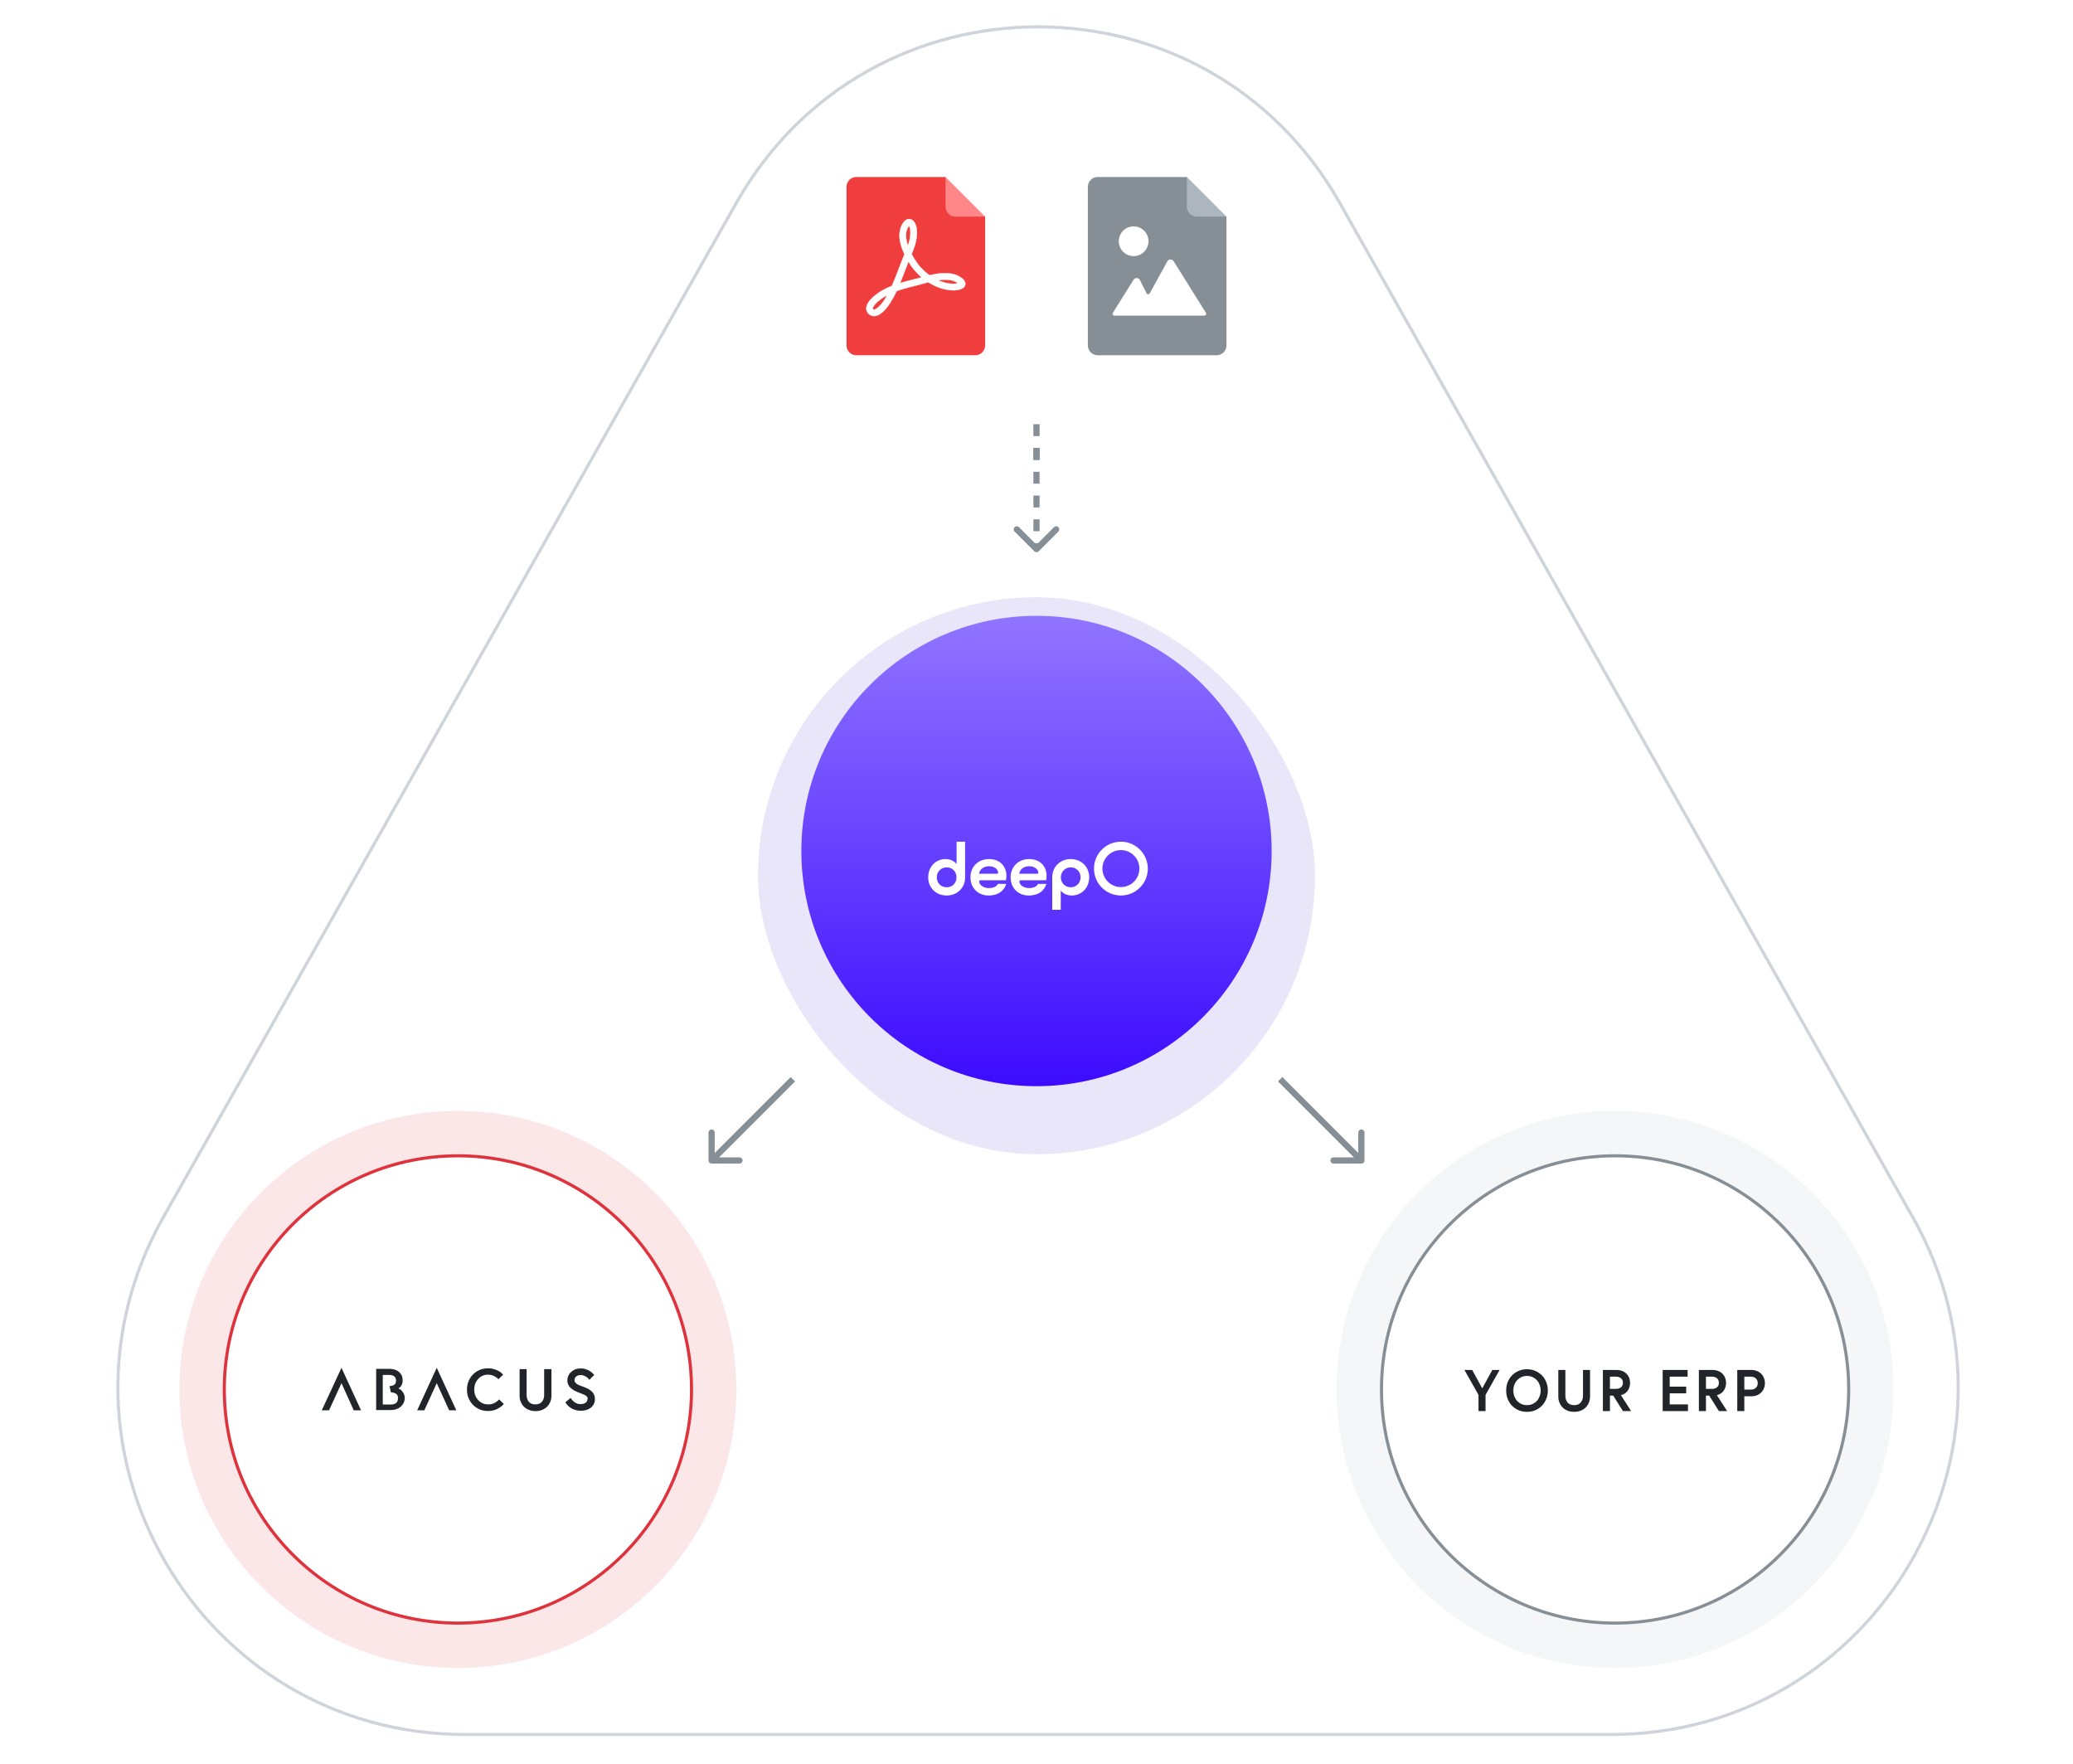 <svg width="670" height="570" viewBox="0 0 670 570" fill="none" xmlns="http://www.w3.org/2000/svg"><rect x="245" y="193" width="180" height="180" rx="90" fill="#2900CC" fill-opacity=".1"/><g filter="url(#a)"><circle cx="335" cy="283" r="76" transform="rotate(-90 335 283)" fill="url(#b)"/></g><path d="M309.171 279.239V272h2.75v11.529c0 3.369-2.53 5.851-5.96 5.851-3.431 0-5.961-2.489-5.961-5.871 0-3.383 2.42-5.899 5.589-5.899 1.451 0 2.819.591 3.589 1.629h-.007Zm-3.19 1.059c-1.849 0-3.19 1.361-3.19 3.211 0 1.849 1.341 3.21 3.19 3.21 1.85 0 3.149-1.361 3.149-3.21 0-1.85-1.32-3.211-3.149-3.211ZM319.512 289.38c-3.41 0-5.851-2.441-5.851-5.871 0-3.431 2.509-5.899 5.981-5.899s5.631 2.289 5.631 5.39c0 .46-.041.949-.151 1.45h-8.161c-.309 0-.461.152-.461.42 0 1.059 1.341 2.11 3.122 2.11 1.168 0 2.399-.35 2.88-1.34h2.709c-.839 2.619-3.059 3.74-5.699 3.74Zm-3.08-7.04h5.809c.22 0 .351-.131.351-.351 0-1.01-1.142-2.049-2.902-2.049-1.76 0-2.97.901-3.258 2.4ZM332.491 289.38c-3.41 0-5.85-2.441-5.85-5.871 0-3.431 2.509-5.899 5.981-5.899s5.631 2.289 5.631 5.39c0 .46-.042.949-.152 1.45h-8.16c-.31 0-.461.152-.461.42 0 1.059 1.341 2.11 3.121 2.11 1.169 0 2.4-.35 2.881-1.34h2.709c-.839 2.619-3.06 3.74-5.7 3.74Zm-3.08-7.04h5.81c.22 0 .35-.131.35-.351 0-1.01-1.141-2.049-2.901-2.049-1.76 0-2.97.901-3.259 2.4ZM342.838 287.771V294h-2.75v-10.491c0-3.39 2.571-5.899 5.981-5.899 3.41 0 5.961 2.489 5.961 5.899s-2.489 5.871-5.652 5.871c-1.388 0-2.791-.591-3.54-1.609Zm3.231-1.059c1.781 0 3.169-1.388 3.169-3.21s-1.388-3.211-3.169-3.211c-1.781 0-3.19 1.389-3.19 3.211 0 1.822 1.389 3.21 3.19 3.21ZM362.28 289.38c-4.792 0-8.69-3.898-8.69-8.69s3.898-8.69 8.69-8.69 8.69 3.898 8.69 8.69-3.898 8.69-8.69 8.69Zm0-14.671a5.982 5.982 0 0 0-5.974 5.974 5.982 5.982 0 0 0 5.974 5.974 5.983 5.983 0 0 0 5.975-5.974 5.983 5.983 0 0 0-5.975-5.974Z" fill="#fff"/><path d="M237.989 65.579c42.869-75.872 152.153-75.872 195.022 0l185.23 327.825c42.185 74.662-11.756 167.096-97.512 167.096H150.27c-85.755 0-139.696-92.434-97.51-167.096L237.988 65.579Z" stroke="#CED4DA"/><path fill-rule="evenodd" clip-rule="evenodd" d="M334 148.609v-3.844h2v3.844h-2Zm0 7.687v-3.843h2v3.843h-2Zm0 7.688v-3.844h2v3.844h-2Zm8.071 7.796-6.364 6.364a1 1 0 0 1-1.414 0l-6.364-6.364a1 1 0 1 1 1.414-1.415l5.149 5.15h1.016l5.149-5.15a1 1 0 0 1 1.414 1.415Zm-8.071-.109v-3.844h2v3.844h-2Z" fill="#868E96"/><path d="M334 140.922v-3.844h2v3.844h-2ZM334 148.609v-3.844h2v3.844h-2Z" fill="#868E96"/><path fill-rule="evenodd" clip-rule="evenodd" d="M276.8 57.2h28.8l2.957 6.88a3.188 3.188 0 0 0 1.465 1.58L318.4 70v41.6c0 1.766-1.434 3.2-3.2 3.2h-38.4a3.202 3.202 0 0 1-3.2-3.2V60.4c0-1.766 1.434-3.2 3.2-3.2Z" fill="#F03E3E"/><path fill-rule="evenodd" clip-rule="evenodd" d="M318.4 70h-9.6a3.201 3.201 0 0 1-3.2-3.2v-9.6" fill="#FF8787"/><path d="M309.571 91.542c-.694.205-1.712.224-2.803.068a13.383 13.383 0 0 1-3.546-1.056c2.096-.304 3.722-.212 5.114.281.33.119.87.429 1.235.704m-11.693-1.92-.256.067c-.563.154-1.11.304-1.638.439l-.714.18c-1.433.364-2.902.735-4.352 1.173.554-1.328 1.066-2.668 1.568-3.98.368-.97.746-1.965 1.14-2.944.198.33.403.656.62.985a19.23 19.23 0 0 0 3.632 4.08Zm-3.648-14.97c.093 1.639-.262 3.213-.78 4.724-.64-1.869-.935-3.933-.138-5.6.205-.426.374-.653.48-.775.17.26.39.842.438 1.652Zm-7.488 20.75a30.38 30.38 0 0 1-1.1 1.81c-.909 1.364-2.388 2.826-3.149 2.826-.077 0-.167-.013-.298-.15-.086-.09-.099-.154-.096-.243.026-.5.691-1.396 1.655-2.224a16.067 16.067 0 0 1 2.985-2.016m22.298-6.544c-1.088-.384-2.272-.576-3.613-.576-1.44 0-2.989.21-4.979.675-1.77-1.255-3.303-2.829-4.445-4.567a26.707 26.707 0 0 1-1.354-2.288c.967-2.31 1.834-4.793 1.677-7.574-.128-2.23-1.133-3.728-2.499-3.728-.941 0-1.747.694-2.403 2.067-1.171 2.445-.864 5.575.915 9.309-.64 1.504-1.238 3.062-1.814 4.576-.717 1.875-1.453 3.811-2.288 5.654-2.336.925-4.25 2.045-5.85 3.421-1.046.896-2.307 2.272-2.381 3.709a2.377 2.377 0 0 0 .669 1.792c.499.528 1.126.803 1.818.806 2.284 0 4.48-3.136 4.896-3.766.841-1.264 1.625-2.675 2.393-4.3 1.939-.702 4.003-1.223 6.007-1.729l.716-.182a79.315 79.315 0 0 0 1.671-.448c.608-.16 1.235-.333 1.869-.496 2.057 1.309 4.265 2.16 6.422 2.474 1.814.262 3.427.111 4.518-.458.983-.512 1.037-1.303 1.015-1.616-.119-1.674-2.931-2.746-2.96-2.755Z" fill="#fff"/><path d="M309.571 91.543c-.694.204-1.712.223-2.803.067a13.386 13.386 0 0 1-3.546-1.056c2.096-.304 3.722-.212 5.114.281.33.119.87.429 1.235.704m-22.829 3.86c-.361.64-.726 1.244-1.1 1.81-.909 1.364-2.388 2.826-3.149 2.826-.077 0-.167-.013-.298-.15-.086-.09-.099-.154-.096-.243.026-.5.691-1.396 1.655-2.224a16.067 16.067 0 0 1 2.985-2.016m11.139-5.783-.256.067c-.563.154-1.11.304-1.638.439l-.714.179c-1.433.365-2.902.736-4.352 1.174.554-1.328 1.066-2.668 1.568-3.98.368-.97.746-1.965 1.14-2.944.198.33.403.656.62.985a19.23 19.23 0 0 0 3.632 4.08Zm-3.648-14.97c.093 1.639-.262 3.213-.78 4.724-.64-1.869-.935-3.933-.138-5.6.205-.426.374-.653.48-.775.17.26.39.842.438 1.652Zm14.807 14.209c-1.088-.384-2.272-.576-3.613-.576-1.44 0-2.989.21-4.979.675-1.77-1.255-3.303-2.829-4.445-4.567a26.707 26.707 0 0 1-1.354-2.288c.967-2.31 1.834-4.793 1.677-7.574-.128-2.23-1.133-3.728-2.499-3.728-.941 0-1.747.694-2.403 2.067-1.171 2.445-.864 5.575.915 9.309-.64 1.504-1.238 3.062-1.814 4.576-.717 1.875-1.453 3.811-2.288 5.654-2.336.925-4.25 2.045-5.85 3.421-1.046.896-2.307 2.272-2.381 3.709a2.377 2.377 0 0 0 .669 1.792c.499.528 1.126.803 1.818.806 2.284 0 4.48-3.136 4.896-3.766.841-1.264 1.625-2.675 2.393-4.3 1.939-.702 4.003-1.223 6.007-1.729l.716-.182a79.315 79.315 0 0 0 1.671-.448c.608-.16 1.235-.333 1.869-.496 2.057 1.309 4.265 2.16 6.422 2.474 1.814.262 3.427.111 4.518-.458.983-.512 1.037-1.303 1.015-1.616-.119-1.674-2.931-2.746-2.96-2.755Z" stroke="#fff" stroke-width=".1"/><path fill-rule="evenodd" clip-rule="evenodd" d="M354.8 57.2h28.8l2.957 6.88a3.188 3.188 0 0 0 1.465 1.58L396.4 70v41.6c0 1.766-1.434 3.2-3.2 3.2h-38.4a3.202 3.202 0 0 1-3.2-3.2V60.4c0-1.766 1.434-3.2 3.2-3.2Z" fill="#868E96"/><path d="M378.32 83.862c.413 0 .797.215 1.014.564l10.416 16.656a.597.597 0 0 1 .016.608.598.598 0 0 1-.524.31h-29.04a.6.6 0 0 1-.509-.918l6.659-10.656a1.2 1.2 0 0 1 2.035 0l2.195 4.374a.61.61 0 0 0 .512.278.6.6 0 0 0 .506-.278l5.699-10.374a1.204 1.204 0 0 1 1.018-.564h.003Zm-14.4-10.019a4.8 4.8 0 1 1 4.8 8.312 4.8 4.8 0 0 1-4.8-8.312Z" fill="#fff"/><path fill-rule="evenodd" clip-rule="evenodd" d="M396.4 70h-9.6a3.201 3.201 0 0 1-3.2-3.2v-9.6" fill="#ADB5BD"/><path d="M440 376a1 1 0 0 0 1-1v-9a1 1 0 0 0-2 0v8h-8a1 1 0 0 0 0 2h9Zm-211-1a1 1 0 0 0 1 1h9a1 1 0 0 0 0-2h-8v-8a1 1 0 0 0-2 0v9Zm184.043-25.543 26.25 26.25 1.414-1.414-26.25-26.25-1.414 1.414Zm-157.5-1.414-26.25 26.25 1.414 1.414 26.25-26.25-1.414-1.414Z" fill="#868E96"/><circle cx="148" cy="449" transform="rotate(-90 148 449)" fill="#DE323C" fill-opacity=".12" r="90"/><circle cx="148" cy="449" r="75.5" transform="rotate(-90 148 449)" fill="#fff" stroke="#DE323C"/><path fill-rule="evenodd" clip-rule="evenodd" d="M104 455.738 110.368 442l6.323 13.738h-2.355l-3.968-8.766-4.013 8.766H104Zm57.308-3.532c-.349.436-.829.785-1.439 1.133-.611.349-1.352.524-2.181.48a4.133 4.133 0 0 1-1.788-.392 4.701 4.701 0 0 1-1.396-1.047 4.915 4.915 0 0 1-.916-1.526c-.218-.567-.305-1.178-.305-1.832 0-.654.087-1.265.305-1.832.218-.567.524-1.09.916-1.526a4.198 4.198 0 0 1 1.396-1.047c.523-.262 1.134-.393 1.788-.393.785 0 1.483.175 2.05.48.567.305 1.046.654 1.352 1.003l1.526-1.483c-.202-.242-.442-.448-.719-.685l-.066-.056a7.969 7.969 0 0 0-1.09-.654c-.436-.175-.872-.349-1.396-.48-.523-.131-1.047-.174-1.657-.174-.96 0-1.832.174-2.661.523a6.614 6.614 0 0 0-2.137 1.439 6.798 6.798 0 0 0-1.439 2.181c-.349.828-.523 1.744-.523 2.747 0 1.004.174 1.919.523 2.748.349.829.829 1.57 1.439 2.181a6.614 6.614 0 0 0 2.137 1.439c.786.349 1.701.523 2.661.523.567 0 1.134-.043 1.657-.174a6.947 6.947 0 0 0 1.439-.524 7.686 7.686 0 0 0 1.178-.741 5.23 5.23 0 0 0 .872-.829l-1.526-1.482Zm27.999-1.222c.218.175.393.349.524.524.131.174.174.392.043.61 0 .262-.087.524-.218.742a1.505 1.505 0 0 1-.523.523 1.93 1.93 0 0 1-.698.262c-.262.043-.523.087-.785.087a3.03 3.03 0 0 1-1.09-.174 4.55 4.55 0 0 1-.916-.48c-.262-.218-.48-.436-.698-.654-.045-.057-.093-.113-.142-.171a2.729 2.729 0 0 1-.381-.527l-1.701 1.439c.218.349.48.654.785 1.003.305.305.698.611 1.09.872.436.262.872.436 1.396.611.48.131 1.047.218 1.701.218.61 0 1.177-.044 1.744-.218.524-.131 1.003-.393 1.439-.698.437-.305.742-.698 1.004-1.177.261-.48.392-1.004.392-1.658 0-.567-.087-1.046-.305-1.483a3.44 3.44 0 0 0-.829-1.09 5.552 5.552 0 0 0-1.177-.785 13.677 13.677 0 0 0-1.396-.611l-1.047-.392c-.349-.131-.654-.262-.916-.436-.261-.175-.479-.349-.654-.567a1.22 1.22 0 0 1-.261-.785c0-.48.174-.872.566-1.178.393-.305.873-.436 1.44-.436.305 0 .61.044.872.131.195.065.365.154.548.249l.193.1c.262.131.48.305.655.48.132.106.232.228.33.346.063.077.125.152.193.221l1.57-1.57a5.954 5.954 0 0 0-.741-.742c-.262-.262-.611-.48-.96-.698-.392-.174-.785-.349-1.221-.479-.436-.131-.916-.175-1.439-.175-.654 0-1.265.087-1.788.305-.524.218-.96.524-1.352.873-.393.349-.655.741-.873 1.221-.218.48-.305.959-.305 1.483 0 .567.131 1.09.393 1.526.218.436.566.829.959 1.134.393.305.872.611 1.352.829.157.065.309.13.46.194.351.15.687.294 1.023.416.349.131.654.262.959.393.266.076.499.218.698.339l.087.053Zm-11.078-8.548v8.505c0 .741-.131 1.395-.349 2.006-.261.611-.567 1.134-1.046 1.614-.437.436-1.004.785-1.614 1.046a5.641 5.641 0 0 1-2.137.393 5.641 5.641 0 0 1-2.137-.393 4.69 4.69 0 0 1-1.614-1.046c-.436-.436-.785-1.003-1.047-1.614-.261-.611-.348-1.308-.348-2.006v-8.505h2.267v8.2c0 .959.218 1.7.698 2.311.48.567 1.178.872 2.137.872.96 0 1.658-.305 2.137-.872.48-.567.698-1.352.698-2.311v-8.2h2.355ZM141.158 442l-6.324 13.738h2.311l4.013-8.766 4.012 8.766h2.312L141.158 442Zm-11.339 7.371c.218.261.436.567.654.959.218.393.305.872.349 1.352a3.97 3.97 0 0 1-.349 1.614 4.06 4.06 0 0 1-.959 1.265 3.65 3.65 0 0 1-1.396.785c-.523.218-1.134.305-1.745.305h-4.797v-13.302h4.318c.523 0 1.046.087 1.57.218.523.131.959.349 1.352.654.392.306.698.698.959 1.134.218.48.349 1.003.349 1.657 0 .48-.043.873-.174 1.178a2.204 2.204 0 0 1-.393.785c-.174.218-.349.393-.479.48-.103.051-.175.102-.235.144-.042.03-.078.056-.114.074.021 0 .065.022.13.054.066.033.153.077.262.12.218.131.436.262.698.524Zm-3.533 4.492c.654 0 1.221-.131 1.658-.436.436-.262.654-.873.697-1.57 0-.698-.174-1.134-.61-1.44a3.115 3.115 0 0 0-1.701-.479l-.436-2.05c.654 0 1.134-.131 1.483-.393.392-.261.61-.654.61-1.395 0-.611-.262-1.134-.654-1.396-.436-.262-.916-.392-1.526-.392h-2.094v9.551h2.573Z" fill="#212529"/><circle cx="522" cy="449" transform="rotate(-90 522 449)" fill="#CED4DA" fill-opacity=".2" r="90"/><circle cx="522" cy="449" r="75.5" transform="rotate(-90 522 449)" fill="#fff" stroke="#868E96"/><path d="M480.133 456h-2.28v-5.244l-4.541-8.056h2.508l3.249 5.947 3.249-5.947h2.356l-4.541 8.056V456Zm13.4-1.938c.665 0 1.273-.114 1.824-.38a4.343 4.343 0 0 0 1.387-1.007c.38-.418.665-.931.874-1.501.209-.57.323-1.178.323-1.824 0-.646-.114-1.254-.323-1.824a4.436 4.436 0 0 0-.874-1.482 4.706 4.706 0 0 0-1.387-1.026 4.413 4.413 0 0 0-1.824-.38c-.684 0-1.292.133-1.824.38a4.471 4.471 0 0 0-1.387 1.026c-.38.418-.684.912-.893 1.482a5.252 5.252 0 0 0-.304 1.824c0 .646.095 1.254.304 1.824.209.57.513 1.083.893 1.501.38.418.836.76 1.387 1.007.532.266 1.14.38 1.824.38Zm0-11.59c.95 0 1.843.19 2.679.532.817.342 1.52.836 2.128 1.444.608.608 1.064 1.33 1.406 2.166.342.836.513 1.748.513 2.736 0 .988-.171 1.9-.513 2.736-.342.836-.798 1.577-1.406 2.185a6.596 6.596 0 0 1-2.128 1.444 7.006 7.006 0 0 1-2.679.513c-.988 0-1.881-.171-2.698-.513a6.596 6.596 0 0 1-2.128-1.444c-.608-.608-1.064-1.349-1.406-2.185-.342-.836-.494-1.748-.494-2.736 0-.988.152-1.9.494-2.736.342-.836.798-1.558 1.406-2.166a6.596 6.596 0 0 1 2.128-1.444 6.902 6.902 0 0 1 2.698-.532Zm18.095.228h2.28v8.474c0 .741-.133 1.425-.361 2.033a5.003 5.003 0 0 1-1.026 1.596 4.646 4.646 0 0 1-1.615 1.045c-.646.266-1.349.38-2.128.38-.798 0-1.501-.114-2.128-.38-.646-.247-1.178-.589-1.615-1.045a4.431 4.431 0 0 1-1.026-1.596c-.247-.608-.361-1.292-.361-2.033V442.7h2.28v8.189c0 .95.228 1.729.703 2.299.475.589 1.197.874 2.147.874.95 0 1.653-.285 2.128-.874.475-.57.722-1.349.722-2.299V442.7Zm10.516 6.118c.722 0 1.311-.152 1.729-.494.418-.323.646-.817.646-1.482 0-.646-.228-1.14-.646-1.482-.418-.323-1.007-.494-1.729-.494h-1.805v3.952h1.805Zm-4.085-6.118h4.37c.646 0 1.254.114 1.805.304a4.268 4.268 0 0 1 1.387.855c.38.38.684.817.893 1.33.209.513.323 1.083.323 1.691 0 .988-.266 1.824-.779 2.527-.513.722-1.235 1.197-2.185 1.425l3.325 5.168h-2.66l-3.154-5.016h-1.045V456h-2.28v-13.3Zm21.602 5.396h5.32v2.166h-5.32v3.572h5.89V456h-8.17v-13.3h8.056v2.166h-5.776v3.23Zm13.507.722c.722 0 1.311-.152 1.729-.494.418-.323.646-.817.646-1.482 0-.646-.228-1.14-.646-1.482-.418-.323-1.007-.494-1.729-.494h-1.805v3.952h1.805Zm-4.085-6.118h4.37c.646 0 1.254.114 1.805.304a4.268 4.268 0 0 1 1.387.855c.38.38.684.817.893 1.33.209.513.323 1.083.323 1.691 0 .988-.266 1.824-.779 2.527-.513.722-1.235 1.197-2.185 1.425l3.325 5.168h-2.66l-3.154-5.016h-1.045V456h-2.28v-13.3Zm12.407 0h4.522c.646 0 1.254.114 1.805.323.532.228 1.007.513 1.387.893.38.38.684.836.893 1.349a4.54 4.54 0 0 1 .323 1.691c0 .608-.114 1.178-.323 1.691a3.894 3.894 0 0 1-.893 1.349c-.38.38-.855.684-1.387.893-.551.228-1.159.323-1.805.323h-2.242V456h-2.28v-13.3Zm4.237 6.346c.779 0 1.368-.19 1.767-.57.399-.38.608-.874.608-1.52 0-.627-.209-1.14-.608-1.52-.399-.38-.988-.57-1.767-.57h-1.957v4.18h1.957Z" fill="#212529"/><defs><linearGradient id="b" x1="259" y1="283" x2="411" y2="283" gradientUnits="userSpaceOnUse"><stop stop-color="#3C0BFF"/><stop offset="1" stop-color="#9075FF"/></linearGradient><filter id="a" x="259" y="199" width="152" height="160" filterUnits="userSpaceOnUse" color-interpolation-filters="sRGB"><feFlood flood-opacity="0" result="BackgroundImageFix"/><feBlend in="SourceGraphic" in2="BackgroundImageFix" result="shape"/><feColorMatrix in="SourceAlpha" values="0 0 0 0 0 0 0 0 0 0 0 0 0 0 0 0 0 0 127 0" result="hardAlpha"/><feOffset dy="-8"/><feGaussianBlur stdDeviation="8"/><feComposite in2="hardAlpha" operator="arithmetic" k2="-1" k3="1"/><feColorMatrix values="0 0 0 0 1 0 0 0 0 1 0 0 0 0 1 0 0 0 0.1 0"/><feBlend in2="shape" result="effect1_innerShadow_4002_4618"/></filter></defs></svg>